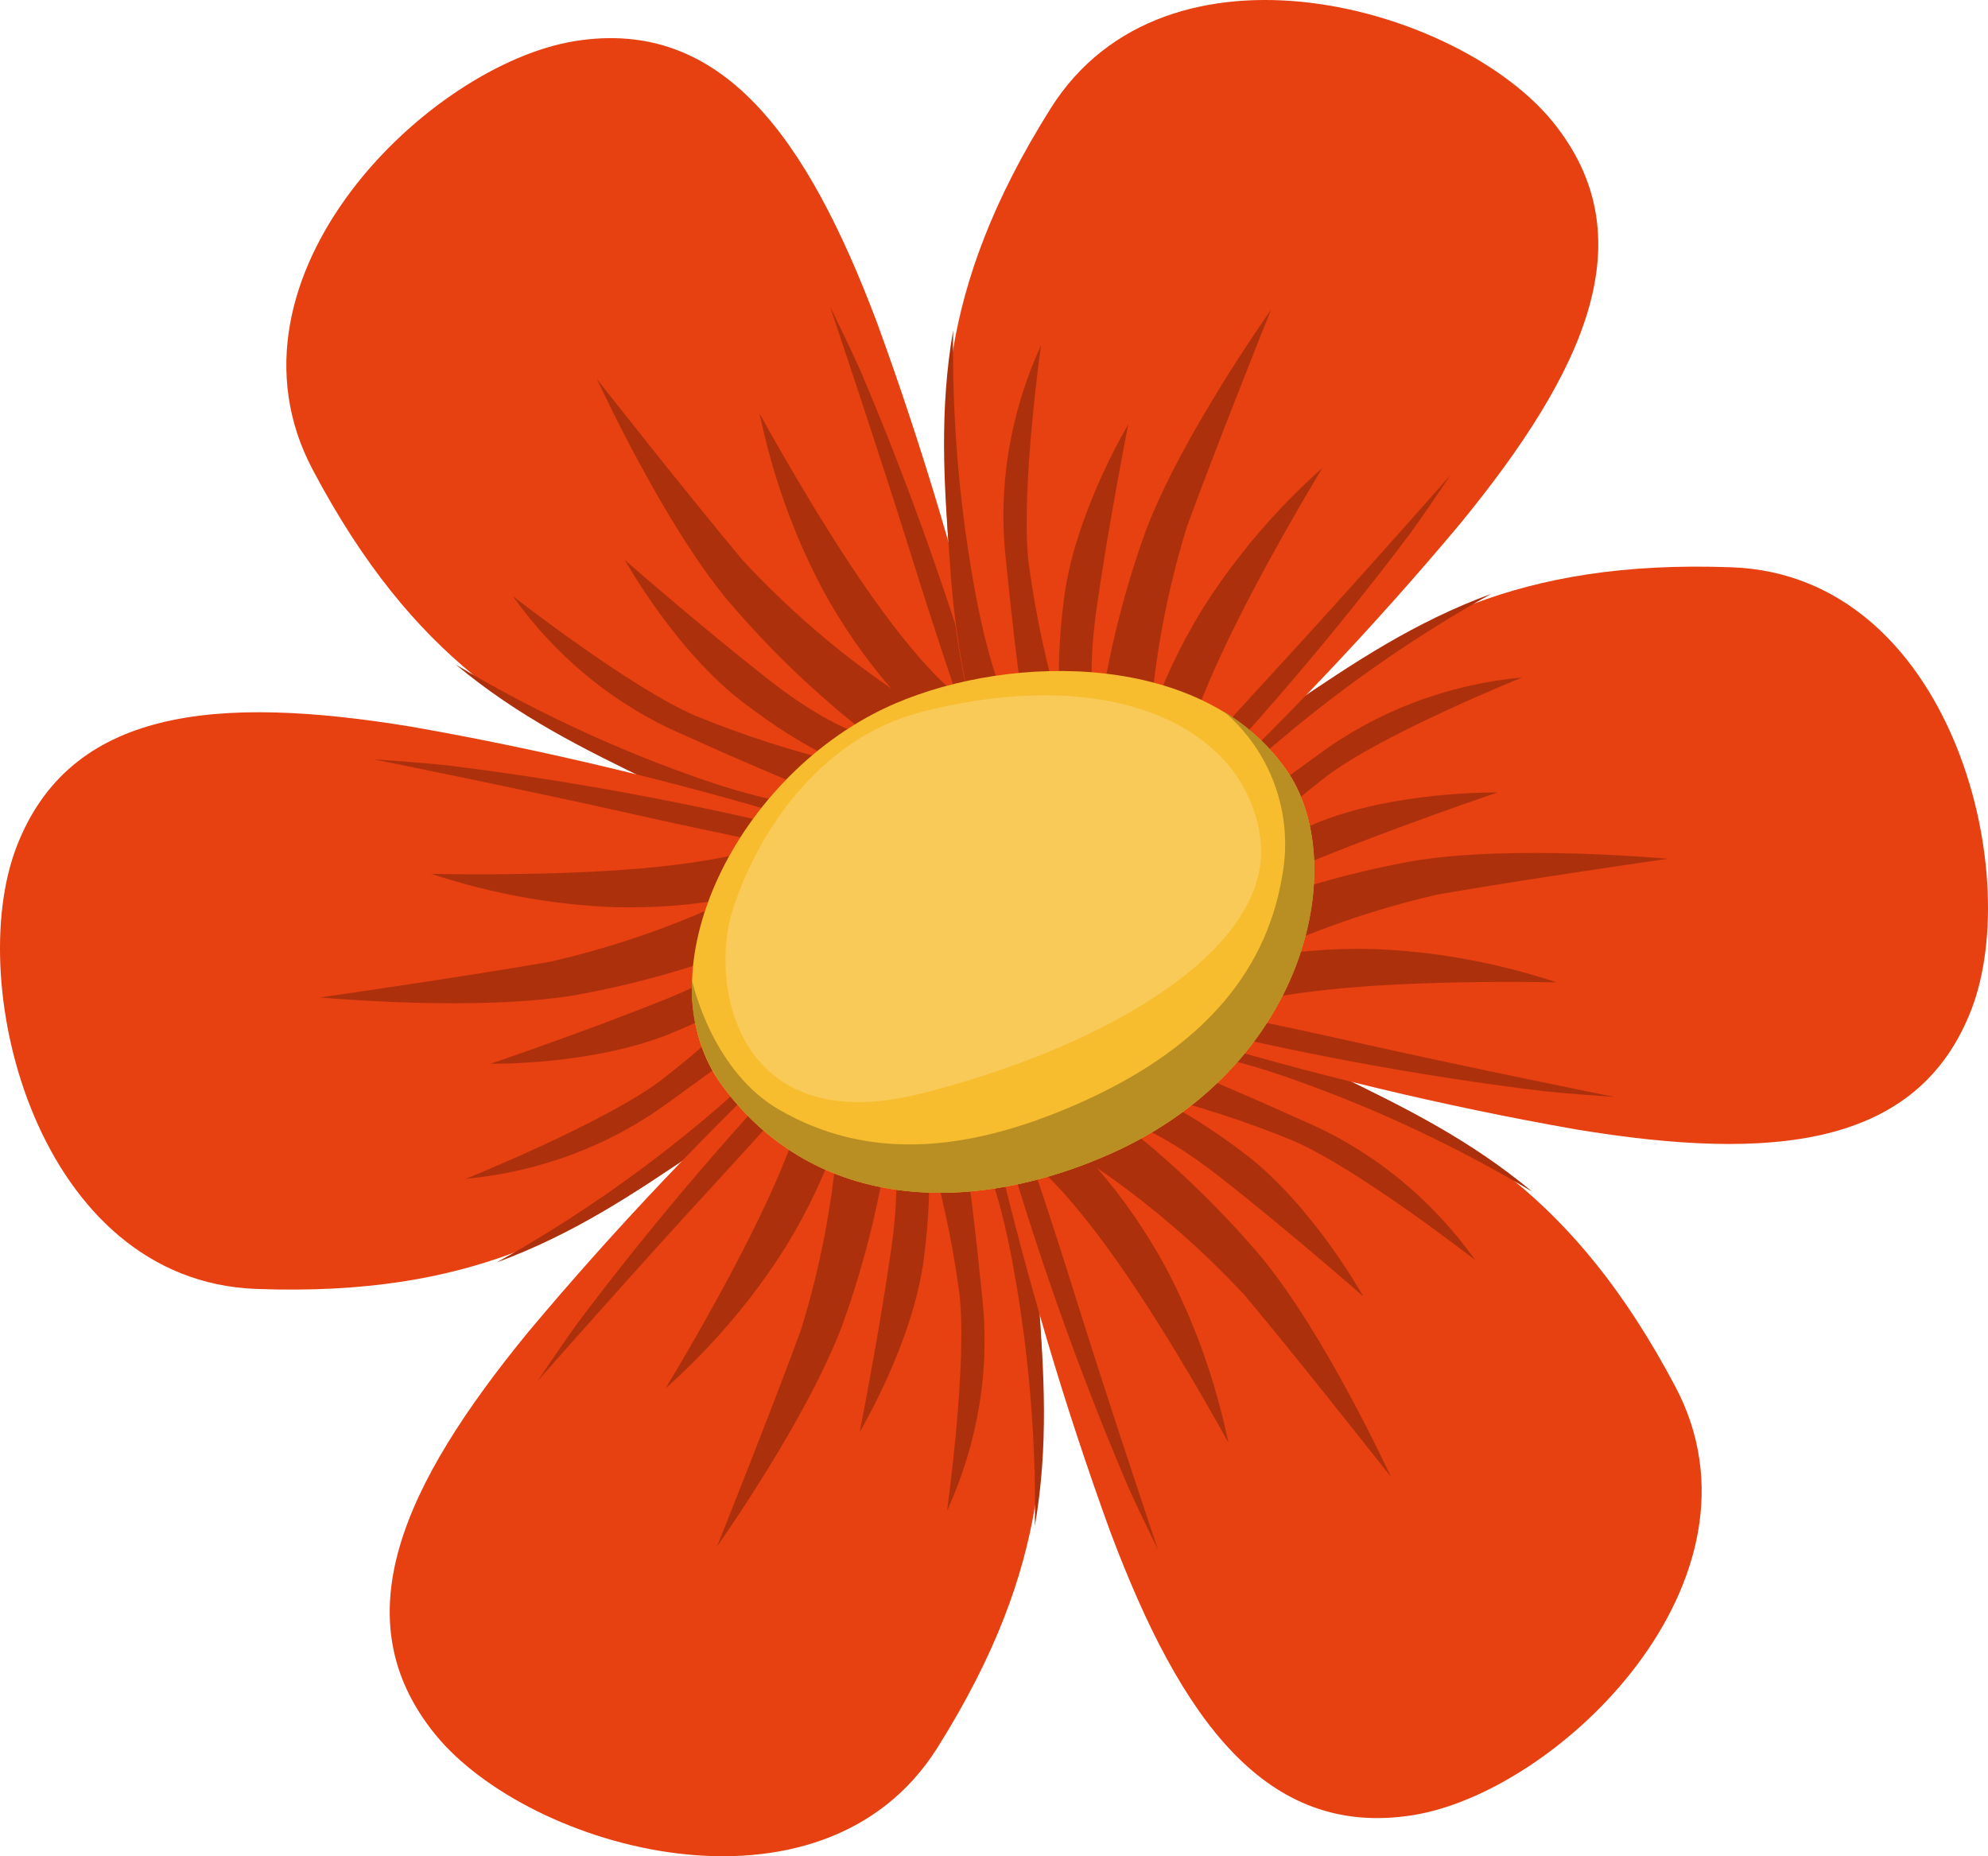 <?xml version="1.0" encoding="UTF-8"?><svg xmlns="http://www.w3.org/2000/svg" viewBox="0 0 138.158 129"><g id="a"/><g id="b"><g id="c"><g id="d"><g id="e"><g id="f"><g id="g"><g><g id="h"><path d="M69.03,49.649c-2.174-9.338-4.87-18.424-8.072-27.206C56.09,9.529,50.176,1.234,39.986,2.851c-10.19,1.617-25.352,16.367-18.263,29.775,7.089,13.409,14.806,17.404,23.597,21.725,4.914,2.528,10.157,4.311,15.617,5.311l8.093-10.013Z" style="fill:#e74011;"/></g><g id="i"><path d="M66.463,48.233c-.075-.22-1.1-3.128-3.257-10.022-2.156-6.894-5.333-16.35-5.528-16.925,.707,1.465,1.432,2.937,2.126,4.491,3.448,8.114,6.406,16.488,8.859,25.073l-7.674,8.909c-5.421-1.098-10.656-2.904-15.591-5.378-4.846-2.326-9.388-4.581-13.722-8.195,5.053,3.017,10.368,5.539,15.887,7.539,8.559,3.153,11.718,2.289,11.718,2.289,0,0-3.659-1.269-11.897-4.999-4.671-2.027-8.711-5.325-11.751-9.593,.247,.191,8.234,6.416,12.706,8.323,3.43,1.406,6.968,2.536,10.584,3.382,0,0-2.633-.763-7.297-4.327s-8.101-9.707-8.211-9.893c.158,.145,5.444,4.76,10.043,8.357,4.598,3.598,7.053,3.935,7.053,3.935-3.629-2.792-6.971-5.981-9.976-9.521-4.469-5.391-8.896-15.025-9.054-15.336,.171,.221,6.461,8.212,10.162,12.627,3.112,3.346,6.554,6.316,10.275,8.864-1.813-2.095-3.407-4.402-4.757-6.883-2.002-3.783-3.474-7.892-4.371-12.205,.121,.214,3.904,7.146,7.659,12.497,3.755,5.351,5.871,6.889,6.014,6.992Z" style="fill:#ad300d;"/></g></g><g><g id="j"><path d="M56.193,57.117c-9.174-2.787-18.391-4.995-27.597-6.612-13.618-2.242-23.758-1.267-27.453,8.366-3.695,9.633,1.498,30.139,16.655,30.704s22.475-4.12,30.613-9.573c4.647-2.992,8.813-6.641,12.408-10.869l-4.625-12.015Z" style="fill:#e74011;"/></g><g id="k"><path d="M53.683,58.632c-.228-.044-3.259-.611-10.308-2.191-7.049-1.579-16.826-3.556-17.421-3.675,1.622,.12,3.259,.228,4.952,.405,8.751,1.071,17.482,2.696,26.144,4.864l3.878,11.1c-3.662,4.146-7.842,7.776-12.453,10.813-4.438,3.034-8.661,5.839-13.958,7.786,5.139-2.867,9.981-6.21,14.473-9.989,7.01-5.836,7.841-9.004,7.841-9.004,0,0-2.929,2.534-10.278,7.804-4.09,3.032-8.967,4.882-14.183,5.38,.289-.119,9.673-3.922,13.561-6.842,2.933-2.268,5.68-4.766,8.221-7.475,0,0-1.977,1.898-7.396,4.156-5.419,2.258-12.457,2.162-12.673,2.165,.205-.065,6.844-2.335,12.259-4.519s6.934-4.141,6.934-4.141c-4.232,1.747-8.665,3.046-13.233,3.879-6.903,1.175-17.46,.192-17.808,.173,.277-.038,10.343-1.489,16.016-2.487,4.453-1.022,8.747-2.518,12.814-4.466-2.721,.523-5.515,.75-8.34,.678-4.277-.157-8.572-.937-12.755-2.317,.245,.002,8.141,.192,14.652-.384,6.512-.576,8.901-1.64,9.062-1.712Z" style="fill:#ad300d;"/></g></g><g><g id="l"><path d="M56.242,71.968c-7,6.551-13.521,13.429-19.525,20.594-8.75,10.673-12.977,19.942-6.482,27.958,6.495,8.017,26.85,13.773,34.918,.929,8.068-12.844,7.67-21.524,7.016-31.298-.267-5.52-1.345-10.952-3.209-16.18l-12.718-2.002Z" style="fill:#e74011;"/></g><g id="m"><path d="M56.299,74.899c-.153,.175-2.159,2.517-7.051,7.832-4.892,5.314-11.493,12.794-11.894,13.25,.915-1.345,1.827-2.709,2.826-4.087,5.303-7.043,11.076-13.792,17.284-20.209l11.552,2.191c1.76,5.244,2.813,10.68,3.138,16.191,.409,5.36,.726,10.421-.236,15.981,.086-5.884-.387-11.749-1.414-17.529-1.549-8.989-3.877-11.292-3.877-11.292,0,0,.73,3.803,1.619,12.803,.58,5.058-.256,10.207-2.433,14.973,.042-.31,1.44-10.339,.855-15.166-.497-3.674-1.287-7.302-2.363-10.857,0,0,.656,2.661-.099,8.483s-4.356,11.869-4.462,12.057c.046-.209,1.4-7.095,2.216-12.876s-.119-8.076-.119-8.076c-.603,4.539-1.694,9.027-3.257,13.4-2.434,6.566-8.563,15.217-8.754,15.509,.106-.259,3.882-9.702,5.854-15.114,1.342-4.368,2.192-8.834,2.539-13.33-.908,2.617-2.108,5.151-3.582,7.562-2.275,3.626-5.098,6.955-8.384,9.888,.125-.211,4.236-6.954,6.993-12.881,2.757-5.927,3.03-8.529,3.048-8.704Z" style="fill:#ad300d;"/></g></g><g><g id="n"><path d="M69.128,79.351c2.174,9.338,4.87,18.424,8.072,27.206,4.867,12.914,10.782,21.209,20.972,19.592,10.19-1.617,25.352-16.367,18.263-29.775-7.089-13.409-14.806-17.404-23.597-21.725-4.914-2.528-10.157-4.311-15.617-5.311l-8.093,10.013Z" style="fill:#e74011;"/></g><g id="o"><path d="M71.695,80.767c.075,.22,1.1,3.128,3.257,10.022,2.156,6.894,5.333,16.35,5.528,16.925-.707-1.465-1.432-2.937-2.126-4.491-3.448-8.114-6.406-16.488-8.859-25.073l7.674-8.909c5.421,1.098,10.656,2.904,15.591,5.378,4.846,2.326,9.388,4.581,13.722,8.195-5.053-3.017-10.368-5.539-15.887-7.539-8.559-3.153-11.718-2.289-11.718-2.289,0,0,3.659,1.269,11.897,4.999,4.671,2.027,8.711,5.325,11.751,9.593-.247-.191-8.234-6.416-12.706-8.323-3.43-1.406-6.968-2.536-10.584-3.382,0,0,2.633,.763,7.297,4.327s8.101,9.707,8.211,9.893c-.158-.145-5.444-4.76-10.043-8.357-4.598-3.598-7.053-3.935-7.053-3.935,3.629,2.792,6.971,5.981,9.976,9.521,4.469,5.391,8.896,15.025,9.054,15.336-.171-.221-6.461-8.212-10.162-12.627-3.112-3.346-6.554-6.316-10.275-8.864,1.813,2.095,3.407,4.402,4.757,6.883,2.002,3.783,3.474,7.892,4.371,12.205-.121-.214-3.904-7.146-7.659-12.497-3.755-5.351-5.871-6.889-6.014-6.992Z" style="fill:#ad300d;"/></g></g><g><g id="p"><path d="M81.965,71.883c9.174,2.787,18.391,4.995,27.597,6.612,13.618,2.242,23.758,1.267,27.453-8.366,3.695-9.633-1.498-30.139-16.655-30.704-15.157-.565-22.475,4.12-30.613,9.573-4.647,2.992-8.813,6.641-12.408,10.869l4.625,12.015Z" style="fill:#e74011;"/></g><g id="q"><path d="M84.475,70.368c.228,.044,3.259,.611,10.308,2.191,7.049,1.579,16.826,3.556,17.421,3.675-1.622-.12-3.259-.228-4.952-.405-8.751-1.071-17.482-2.696-26.144-4.864l-3.878-11.1c3.662-4.146,7.842-7.776,12.453-10.813,4.438-3.034,8.661-5.839,13.958-7.786-5.139,2.867-9.981,6.21-14.473,9.989-7.01,5.836-7.841,9.004-7.841,9.004,0,0,2.929-2.534,10.278-7.804,4.09-3.032,8.967-4.882,14.183-5.38-.289,.119-9.673,3.922-13.561,6.842-2.933,2.268-5.68,4.766-8.221,7.475,0,0,1.977-1.898,7.396-4.156s12.457-2.162,12.673-2.165c-.205,.065-6.844,2.335-12.259,4.519-5.415,2.183-6.934,4.141-6.934,4.141,4.232-1.747,8.665-3.046,13.233-3.879,6.903-1.175,17.46-.192,17.808-.173-.277,.038-10.343,1.489-16.016,2.487-4.453,1.022-8.747,2.518-12.814,4.466,2.721-.523,5.515-.75,8.34-.678,4.277,.157,8.572,.937,12.755,2.317-.245-.002-8.141-.192-14.652,.384-6.512,.576-8.901,1.64-9.062,1.712Z" style="fill:#ad300d;"/></g></g><g><g id="r"><path d="M81.916,57.032c7-6.551,13.521-13.429,19.525-20.594,8.75-10.673,12.977-19.942,6.482-27.958s-26.85-13.773-34.918-.929c-8.068,12.844-7.67,21.524-7.016,31.298,.267,5.52,1.345,10.952,3.209,16.18l12.718,2.002Z" style="fill:#e74011;"/></g><g id="s"><path d="M81.859,54.101c.153-.175,2.159-2.517,7.051-7.832,4.892-5.314,11.493-12.794,11.894-13.25-.915,1.345-1.827,2.709-2.826,4.087-5.303,7.043-11.076,13.792-17.284,20.209l-11.552-2.191c-1.76-5.244-2.813-10.68-3.138-16.191-.409-5.36-.726-10.421,.236-15.981-.086,5.884,.387,11.749,1.414,17.529,1.549,8.989,3.877,11.292,3.877,11.292,0,0-.73-3.803-1.619-12.803-.58-5.058,.256-10.207,2.433-14.973-.042,.31-1.44,10.339-.855,15.166,.497,3.674,1.287,7.302,2.363,10.857,0,0-.656-2.661,.099-8.483s4.356-11.869,4.462-12.057c-.046,.209-1.4,7.095-2.216,12.876-.817,5.781,.119,8.076,.119,8.076,.603-4.539,1.694-9.027,3.257-13.4,2.434-6.566,8.563-15.217,8.754-15.509-.106,.259-3.882,9.702-5.854,15.114-1.342,4.368-2.192,8.834-2.539,13.33,.908-2.617,2.108-5.151,3.582-7.562,2.275-3.626,5.098-6.955,8.384-9.888-.125,.211-4.236,6.954-6.993,12.881-2.757,5.927-3.03,8.529-3.048,8.704Z" style="fill:#ad300d;"/></g></g><path id="t" d="M62.206,48.891c-11,4.74-17.8,18.71-12,26.58,6.51,8.81,17.51,9,27.19,4.61,13.58-6.18,16.44-20.22,12-26.58-5.75-8.2-18.98-8.13-27.19-4.61Z" style="fill:#f7bd2e;"/><path id="u" d="M89.396,53.501c4.46,6.36,1.59,20.4-12,26.58-9.68,4.4-20.68,4.2-27.19-4.61-1.521-2.134-2.266-4.724-2.11-7.34,.12,.54,1.52,6.38,6.07,9,5.87,3.38,12.63,3.16,20.78-.44s13-8.75,14.17-15.86c.775-4.246-.772-8.583-4.06-11.38,1.713,1.032,3.192,2.412,4.34,4.05Z" style="fill:#b98e23;"/><path id="v" d="M64.006,49.491c-7.25,1.87-11.46,8.65-13.09,13.75s.22,16,13.09,12.76,24.64-10.11,23.57-17.82-10.37-12.1-23.57-8.69Z" style="fill:#f9ca58;"/></g></g></g></g></g></g></svg>
